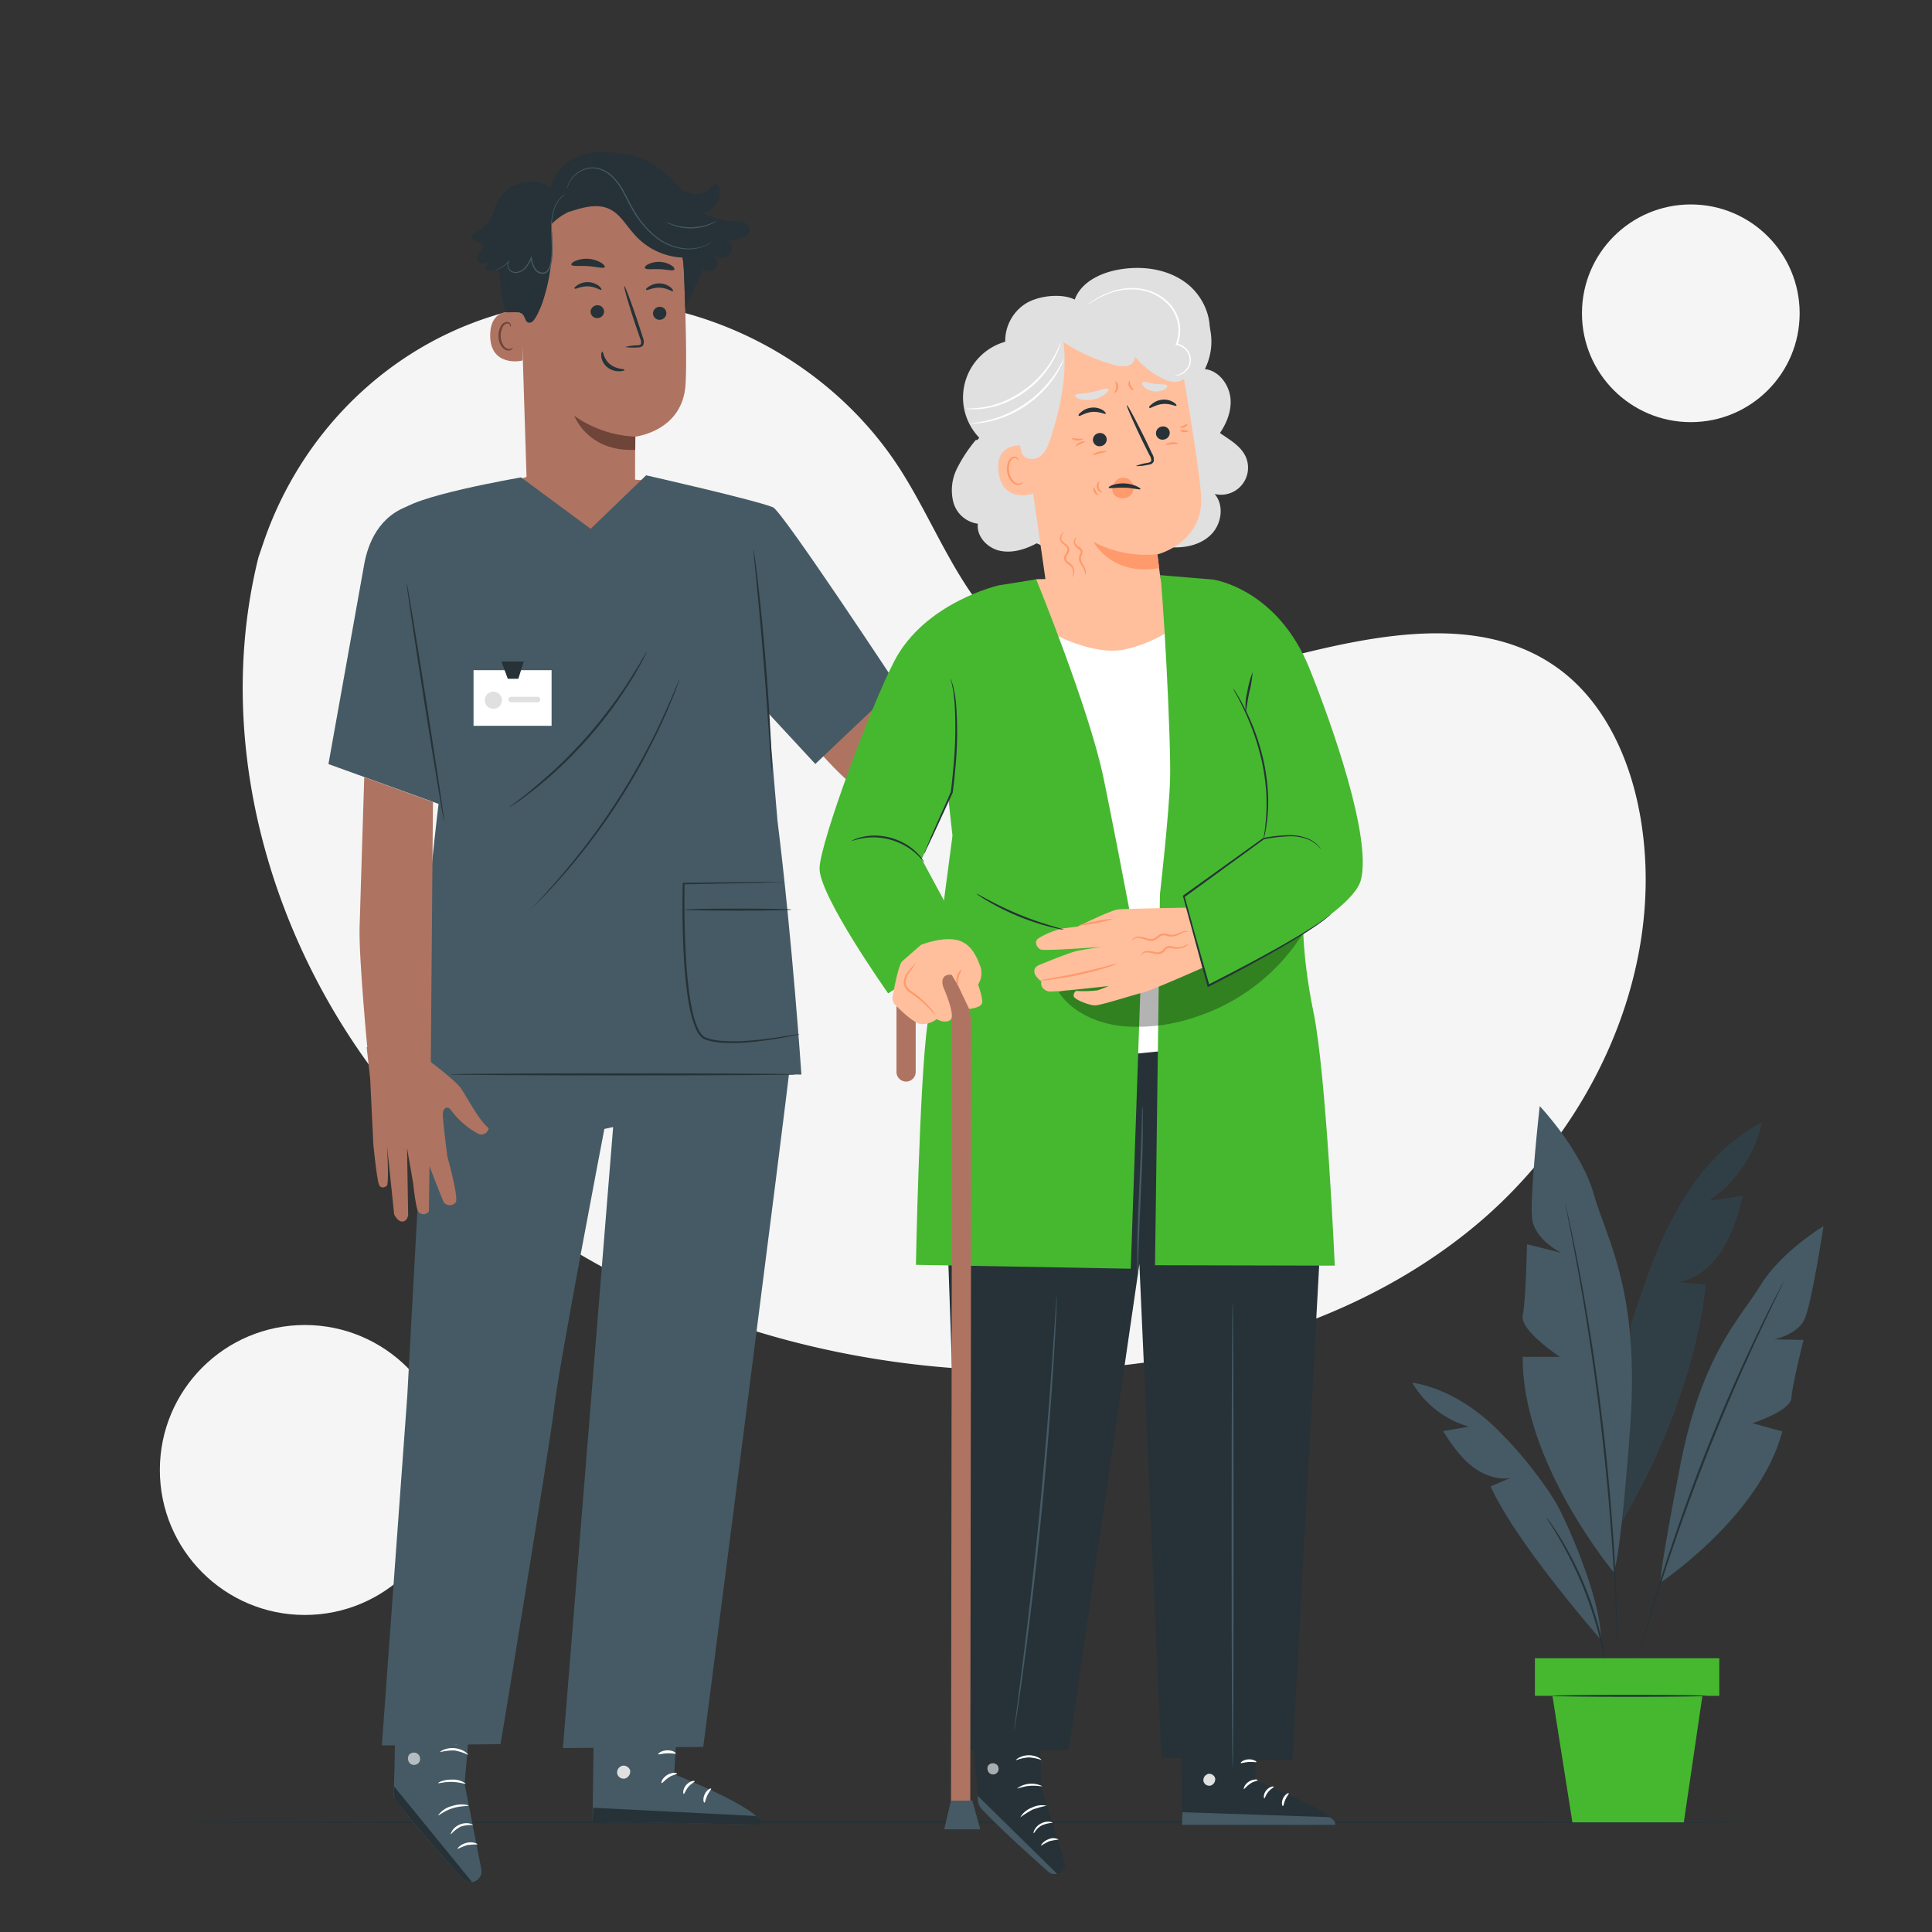 <?xml version="1.0" encoding="UTF-8"?>
<svg xmlns="http://www.w3.org/2000/svg" viewBox="0 0 500 500">
  <rect x="0" y="0" width="500" height="500" fill="#333333" stroke="none"/>
  <g id="freepik--background-simple--inject-2">
    <path d="M66.87,144.29l1.3-3.84c11-32.31,38.48-56.39,71.91-61.58a87,87,0,0,1,13-1.05c31.39-.2,62.47,16.71,79.69,43.35C242.89,136.84,249,156.1,264.06,167c19.59,14.17,46.37,8.84,69.65,2.94s50.08-11.17,69.61,3.09c12.24,8.93,18.83,24,21.31,39,6.59,39.78-13.05,81-44,106.14S308.94,354,269.12,354.7c-55.79,1-113.12-17.34-153.73-56.28S53.32,199,66.87,144.29Z" style="fill:#f5f5f5"></path>
    <circle cx="78.89" cy="380.43" r="37.52" style="fill:#f5f5f5"></circle>
    <circle cx="437.58" cy="81.08" r="28.17" style="fill:#f5f5f5"></circle>
  </g>
  <g id="freepik--Floor--inject-2">
    <path d="M455.23,471.62c0,.15-91.89.26-205.22.26s-205.24-.11-205.24-.26,91.87-.26,205.24-.26S455.23,471.48,455.23,471.62Z" style="fill:#263238"></path>
  </g>
  <g id="freepik--Plant--inject-2">
    <path d="M455.91,290.57c-9.44,4.89-16.67,13.3-21.87,22.57s-8.56,19.43-11.88,29.52l-2.9,52c11-18.68,19.79-40.63,22.17-62.16l-7.31-.65c4.9-.75,9-4.3,11.63-8.51s4-9.06,5.27-13.83l-8.91,1.32A33,33,0,0,0,455.91,290.57Z" style="fill:#455a64"></path>
    <g style="opacity:0.3">
      <path d="M455.91,290.57c-9.44,4.89-16.67,13.3-21.87,22.57s-8.56,19.43-11.88,29.52l-2.9,52c11-18.68,19.79-40.63,22.17-62.16l-7.31-.65c4.9-.75,9-4.3,11.63-8.51s4-9.06,5.27-13.83l-8.91,1.32A33,33,0,0,0,455.91,290.57Z"></path>
    </g>
    <path d="M417.63,406.9s-23.82-28.52-23.55-55.74h9.63s-10.46-6.87-9.63-10.72,1.1-18.43,1.1-18.43l8.8,2.2s-6.6-3.3-7.42-8.52,1.92-29.43,1.92-29.43,10.73,11.28,14,22.83,12,25,9.41,60.22S417.63,406.9,417.63,406.9Z" style="fill:#455a64"></path>
    <path d="M429.71,409.59s25.82-17.19,31.55-39.14l-7.74-2.11s9.91-3.24,10.09-6.51,3.14-15.06,3.14-15.06l-7.55-.15s6-1.21,7.83-5.23,4.89-24.08,4.89-24.08-11.09,6.72-16.27,15.28S440.56,350.09,434.9,379,429.71,409.59,429.71,409.59Z" style="fill:#455a64"></path>
    <path d="M405,311.13a1.1,1.1,0,0,1,.09.29l.21.88c.18.81.44,1.94.76,3.38s.72,3.27,1.14,5.37.92,4.48,1.41,7.13c1,5.29,2.1,11.61,3.21,18.64s2.15,14.79,3.11,22.95,1.65,16,2.21,23.07.92,13.5,1.13,18.88c.13,2.69.19,5.13.25,7.26s.11,4,.12,5.49,0,2.64,0,3.47c0,.37,0,.67,0,.9a1.09,1.09,0,0,1,0,.31,2.67,2.67,0,0,1,0-.31c0-.23,0-.53-.05-.9,0-.83-.07-2-.12-3.47s-.11-3.34-.21-5.48-.18-4.56-.33-7.25c-.26-5.38-.69-11.77-1.24-18.86s-1.32-14.89-2.25-23.05-2-15.9-3.06-22.94-2.13-13.35-3.1-18.64c-.47-2.66-.94-5-1.33-7.14s-.75-3.91-1.05-5.39-.51-2.59-.67-3.4c-.07-.37-.12-.66-.16-.89A1,1,0,0,1,405,311.13Z" style="fill:#263238"></path>
    <path d="M414.33,424.36s-21.8-24.74-28.57-39.69l5.11-2.18c-3.71.61-7.5-1-10.38-3.4s-5-5.6-7.05-8.73l6.74-1.14a25,25,0,0,1-14.71-11.4c7.94,1.31,15.13,5.67,21,11.13a104.65,104.65,0,0,1,12.76,14.78,50.18,50.18,0,0,1,5,8.15C407.9,399.45,414.34,415.28,414.33,424.36Z" style="fill:#455a64"></path>
    <path d="M461.6,331.71s0,.09-.09.25l-.34.73-1.32,2.74c-1.16,2.38-2.81,5.84-4.81,10.13-4,8.57-9.29,20.54-14.5,34s-9.35,25.89-12.16,34.93c-1.4,4.51-2.5,8.18-3.24,10.73-.37,1.23-.66,2.21-.87,2.92q-.15.45-.24.75a1.4,1.4,0,0,1-.1.26,1,1,0,0,1,.05-.27c0-.2.11-.46.19-.77.18-.71.44-1.7.77-2.95.68-2.56,1.73-6.25,3.09-10.78,2.72-9.08,6.81-21.51,12-35s10.56-25.44,14.65-34c2.05-4.27,3.75-7.71,5-10.06l1.41-2.7c.15-.29.28-.52.38-.7A1.23,1.23,0,0,1,461.6,331.71Z" style="fill:#263238"></path>
    <path d="M416.18,435a11,11,0,0,1-.33-1.76c-.17-1.14-.46-2.79-.86-4.81a97.33,97.33,0,0,0-11.33-30c-1-1.79-1.9-3.21-2.53-4.18a11.68,11.68,0,0,1-.92-1.54s.12.11.3.35l.79,1.08c.68.93,1.6,2.33,2.68,4.1a88.16,88.16,0,0,1,11.37,30.11c.36,2,.59,3.7.7,4.85.05.53.09,1,.12,1.33A1.61,1.61,0,0,1,416.18,435Z" style="fill:#263238"></path>
    <rect x="397.23" y="429.15" width="47.72" height="9.73" style="fill:#46B82F"></rect>
    <polygon points="401.77 438.88 406.94 471.62 435.77 471.62 440.58 438.88 401.77 438.88" style="fill:#46B82F"></polygon>
    <path d="M442,438.88c0,.14-9,.26-20.16.26s-20.16-.12-20.16-.26,9-.26,20.16-.26S442,438.74,442,438.88Z" style="fill:#263238"></path>
  </g>
  <g id="freepik--character-1--inject-2">
    <path d="M256.33,179.08l6-2.87s.67-5.68,1.76-8,8.4-10.8,8.4-10.8a2.79,2.79,0,0,1,1.5,3.22c-.28,1-3.75,7.64-3.75,7.64h0c.79.59,2.52,1,4.56-.41,2.5-1.69,5.44-3.63,5.86-3.81s2-3.93,3.14-6.72c.67-1.68,3.33-1.51,3.59.28a.84.84,0,0,1-.06.5s2.84-1.36,2,3.56c0,0,2.22,3.25.86,5.78,0,0,1.06,4.63.38,6.69s-12.66,10.6-12.66,10.6l-13.4,7.43Z" style="fill:#ae7461"></path>
    <path d="M221.18,171.45l10.9,13.42,28.51-7,11.2,10.22s-29.6,17.2-35.1,18.85c-6.22,1.86-10.35.21-15.75-3.64s-17-18.18-17-18.18Z" style="fill:#ae7461"></path>
    <path d="M175.73,436.6l-1.24,22.59s22.54,8.84,22.72,13l-43.87-.83.48-35.27Z" style="fill:#455a64"></path>
    <path d="M161,457a1.78,1.78,0,0,0-1.27,2,1.72,1.72,0,0,0,2,1.29,1.89,1.89,0,0,0,1.34-2.15,1.79,1.79,0,0,0-2.22-1.11" style="fill:#e0e0e0"></path>
    <path d="M153.34,471.4l.18-3.55,42,2.12s1.94.89,1.69,2.26Z" style="fill:#263238"></path>
    <path d="M175.21,459c0,.21-1.09.29-2.15,1s-1.65,1.56-1.84,1.47.14-1.32,1.45-2.11S175.26,458.78,175.21,459Z" style="fill:#fff"></path>
    <path d="M179.78,461c0,.21-.89.55-1.64,1.45s-1,1.84-1.19,1.83-.32-1.23.63-2.32S179.77,460.76,179.78,461Z" style="fill:#fff"></path>
    <path d="M182.29,466.53c-.2,0-.48-1,.09-2.2s1.59-1.61,1.67-1.43-.54.79-1,1.76S182.5,466.51,182.29,466.53Z" style="fill:#fff"></path>
    <path d="M174.92,453.8c-.09.19-1.07-.12-2.28-.06s-2.17.42-2.28.24.82-.94,2.25-1S175,453.63,174.92,453.8Z" style="fill:#fff"></path>
    <path d="M122.61,434.38l-2.38,27.26,4.34,22.1a2.81,2.81,0,0,1-2.4,3.33h0a2.8,2.8,0,0,1-2.41-.88c-3.91-4.27-18.22-20-17.93-22,.33-2.3.59-28.92.59-28.92Z" style="fill:#455a64"></path>
    <path d="M122.17,487.07,102,462.34l-.08,1.15a4.32,4.32,0,0,0,.82,2.8c1.61,2.15,6.16,8,17,19.89a2.82,2.82,0,0,0,2.49.89Z" style="fill:#263238"></path>
    <g style="opacity:0.6">
      <path d="M108.11,453.89a1.69,1.69,0,0,1,.33,2.24,1.64,1.64,0,0,1-2.22.34,1.8,1.8,0,0,1-.33-2.38,1.7,1.7,0,0,1,2.35-.1" style="fill:#fff"></path>
    </g>
    <path d="M116.7,474.73a8.61,8.61,0,0,1,2.53-2,8.75,8.75,0,0,1,3.18-.4c0-.06-.3-.3-.94-.43a4.49,4.49,0,0,0-4.42,1.84C116.7,474.31,116.63,474.71,116.7,474.73Z" style="fill:#fff"></path>
    <path d="M118.41,478.51a23.15,23.15,0,0,1,2.49-1,23.59,23.59,0,0,1,2.69-.18c.09-.13-1.19-.8-2.82-.41S118.27,478.43,118.41,478.51Z" style="fill:#fff"></path>
    <path d="M113.38,469.81c.12.14,1.55-1.14,3.74-1.83s4.09-.5,4.11-.68-2-.66-4.29.11A6.23,6.23,0,0,0,113.38,469.81Z" style="fill:#fff"></path>
    <path d="M113.41,461.47c.06.16,1.61-.37,3.58-.31s3.49.62,3.56.46a5.41,5.41,0,0,0-3.55-1.06C114.88,460.5,113.33,461.33,113.41,461.47Z" style="fill:#fff"></path>
    <path d="M113.9,453.45a13.77,13.77,0,0,1,3.72-.43,13.57,13.57,0,0,1,3.56,1.15c0-.06-.23-.42-.83-.82a6.11,6.11,0,0,0-5.47-.54C114.21,453.08,113.86,453.38,113.9,453.45Z" style="fill:#fff"></path>
    <path d="M117.67,451.5a2.43,2.43,0,0,0,.1-1,7.2,7.2,0,0,0-.65-2.76,3.15,3.15,0,0,0-1.26-1.61,1.13,1.13,0,0,0-1.29.17,1.86,1.86,0,0,0-.51,1.2,4,4,0,0,0,3.23,3.89,4.6,4.6,0,0,0,4.66-2.11,1.55,1.55,0,0,0,.16-1.32,1.1,1.1,0,0,0-1.11-.66,3.9,3.9,0,0,0-1.86.82,7.93,7.93,0,0,0-2,2,2.38,2.38,0,0,0-.48.92,12.35,12.35,0,0,1,2.71-2.57,3.62,3.62,0,0,1,1.64-.67.58.58,0,0,1,.61.35,1.11,1.11,0,0,1-.15.86,4.11,4.11,0,0,1-4.06,1.79,3.43,3.43,0,0,1-2.79-3.26,1.26,1.26,0,0,1,.32-.86.61.61,0,0,1,.7-.1,2.9,2.9,0,0,1,1.1,1.34A10.67,10.67,0,0,1,117.67,451.5Z" style="fill:#fff"></path>
    <path d="M197.47,246.92s8.17,12.74,7,28.44C204,281.43,182,452.1,182,452.1l-36.32.3,13-160.72-2.27.49s-11.71,60.9-12.94,71.81c-1.11,9.8-13.92,87.4-13.92,87.4l-30.73.35,6.59-90.55,5-91.65L122,240.86Z" style="fill:#455a64"></path>
    <polygon points="120.37 128.79 136.26 123.42 164.02 124.09 173.14 124.95 158.03 173.44 144.4 171.45 120.37 128.79" style="fill:#ae7461"></polygon>
    <path d="M232.27,177.55s-29.84-45.3-32.23-46.27c-4.78-1.93-32.82-8.27-32.82-8.27l-14.36,13.85-18-13.31s-29.79,5.1-31.19,9,10.15,72.81,10.15,72.81-4.75,37.92-4.37,54.88l-4.24,17.58,102.19.27s-2.32-34.51-6.2-65.81l-2.34-27.68L211,197.71Z" style="fill:#455a64"></path>
    <path d="M195,142.22a2.39,2.39,0,0,1,.12.58c.07.44.15,1,.25,1.68.21,1.46.47,3.57.78,6.19.61,5.23,1.35,12.46,2,20.47s1.08,15.27,1.34,20.53c.12,2.57.21,4.69.28,6.23,0,.69,0,1.25,0,1.69a2,2,0,0,1,0,.59,3.93,3.93,0,0,1-.08-.58c0-.45-.09-1-.14-1.69-.11-1.54-.26-3.65-.44-6.22-.36-5.25-.86-12.5-1.5-20.51s-1.32-15.24-1.83-20.47c-.26-2.57-.47-4.67-.62-6.2-.06-.69-.11-1.25-.15-1.69A3.41,3.41,0,0,1,195,142.22Z" style="fill:#263238"></path>
    <path d="M114,128.67l-7.46,2c-8.7,2.62-11.4,10.39-12.3,15.46L85,197.74l29.08,10.52,10-7.83Z" style="fill:#455a64"></path>
    <path d="M206.86,267.6a.87.87,0,0,0-.24,0l-.7.12-2.66.44c-2.32.37-5.68.89-9.86,1.19a44.49,44.49,0,0,1-6.83,0,12.93,12.93,0,0,1-1.84-.26c-.31-.06-.63-.11-.93-.19l-.91-.3c-1.22-.34-1.89-1.62-2.44-2.83a22.24,22.24,0,0,1-1.23-4c-.32-1.41-.58-2.86-.78-4.36-.43-3-.7-6.09-.9-9.28-.41-7-.47-13.62-.37-19.5l-.24.24,19.42-.4,5.52-.16,1.46-.06a2.8,2.8,0,0,0,.5,0,3.21,3.21,0,0,0-.5,0l-1.47,0-5.51,0-19.43.21h-.23v.24c-.13,5.89-.09,12.54.32,19.54.2,3.2.48,6.33.91,9.33.22,1.5.48,3,.8,4.4A23.37,23.37,0,0,0,180,266a8.52,8.52,0,0,0,1,1.83,4.89,4.89,0,0,0,.74.77,3.31,3.31,0,0,0,.94.47l1,.31c.32.09.64.13,1,.2a15.55,15.55,0,0,0,1.89.25,43.56,43.56,0,0,0,6.89-.06,96.26,96.26,0,0,0,9.87-1.36c1.16-.22,2.05-.41,2.65-.55l.69-.16Z" style="fill:#263238"></path>
    <path d="M177.2,235.41c0,.15,6.19.27,13.83.27s13.83-.12,13.83-.27-6.19-.27-13.83-.27S177.2,235.26,177.2,235.41Z" style="fill:#263238"></path>
    <path d="M116.41,278.05c0,.15,20.05.27,44.78.27s44.77-.12,44.77-.27-20-.27-44.77-.27S116.41,277.9,116.41,278.05Z" style="fill:#263238"></path>
    <rect x="122.55" y="173.44" width="20.2" height="14.4" style="fill:#fff"></rect>
    <path d="M129.91,181.25A2.22,2.22,0,1,1,127.7,179,2.22,2.22,0,0,1,129.91,181.25Z" style="fill:#e0e0e0"></path>
    <rect x="131.57" y="180.34" width="8.26" height="1.42" rx="0.67" style="fill:#e0e0e0"></rect>
    <polyline points="131.42 175.67 129.76 171.2 135.55 171.2 134.14 175.67 131.42 175.67" style="fill:#263238"></polyline>
    <path d="M167.37,168.74a2.68,2.68,0,0,1-.22.51l-.72,1.41c-.62,1.22-1.6,3-2.88,5.05s-2.88,4.54-4.78,7.17-4.13,5.43-6.61,8.24-5,5.35-7.37,7.58-4.6,4.11-6.53,5.63-3.52,2.7-4.66,3.47l-1.31.89a3,3,0,0,1-.48.28,2.37,2.37,0,0,1,.42-.37l1.25-1c1.1-.82,2.66-2,4.55-3.6s4.08-3.48,6.43-5.69,4.83-4.78,7.31-7.57,4.68-5.59,6.61-8.18,3.56-5,4.86-7.09,2.34-3.76,3-4.95l.81-1.36A2.08,2.08,0,0,1,167.37,168.74Z" style="fill:#263238"></path>
    <path d="M137.73,235a5.3,5.3,0,0,1,.46-.56l1.41-1.52c.61-.65,1.36-1.45,2.21-2.41s1.83-2,2.87-3.25c2.11-2.42,4.52-5.38,7.1-8.75s5.27-7.19,7.93-11.3,5-8.16,7-11.89,3.7-7.17,5-10.09c.69-1.44,1.25-2.78,1.77-3.95s.94-2.18,1.28-3,.61-1.42.81-1.91a3.62,3.62,0,0,1,.32-.65,4.31,4.31,0,0,1-.22.69c-.18.5-.42,1.14-.72,1.95s-.7,1.87-1.2,3-1,2.54-1.71,4c-1.29,2.94-3,6.39-4.95,10.16s-4.35,7.81-7,11.94-5.4,7.93-8,11.31-5.06,6.31-7.21,8.7c-1,1.22-2.06,2.27-2.93,3.21s-1.64,1.72-2.28,2.35l-1.47,1.46A3.8,3.8,0,0,1,137.73,235Z" style="fill:#263238"></path>
    <path d="M105.22,150.76c.14,0,2.44,13.8,5.12,30.87s4.75,30.93,4.61,31-2.43-13.79-5.12-30.87S105.08,150.78,105.22,150.76Z" style="fill:#263238"></path>
    <path d="M177,70a22.9,22.9,0,0,0-21.95-22l-1.19,0c-12.81.22-19.78,11.22-19.21,24l1.62,51.54,20.26,7.73,7.83-7.2c0-3.6,0-11.08.07-11.08s12.36-1.4,13-13.68C177.77,93.39,177.43,81.12,177,70Z" style="fill:#ae7461"></path>
    <path d="M164.43,113a29.62,29.62,0,0,1-15.8-5.39s3.46,9.4,15.77,8.8Z" style="fill:#6f4439"></path>
    <path d="M172.46,81.06a1.76,1.76,0,0,1-1.76,1.7A1.68,1.68,0,0,1,169,81.1a1.74,1.74,0,0,1,1.76-1.7A1.68,1.68,0,0,1,172.46,81.06Z" style="fill:#263238"></path>
    <path d="M174.16,75.34c-.23.22-1.51-.82-3.4-.89s-3.31.81-3.51.57.14-.51.76-.92a4.9,4.9,0,0,1,2.82-.75,4.63,4.63,0,0,1,2.7,1C174.09,74.82,174.27,75.24,174.16,75.34Z" style="fill:#263238"></path>
    <path d="M156.35,80.62a1.76,1.76,0,0,1-1.77,1.7,1.68,1.68,0,0,1-1.74-1.66A1.76,1.76,0,0,1,154.6,79,1.69,1.69,0,0,1,156.35,80.62Z" style="fill:#263238"></path>
    <path d="M155.64,75c-.23.22-1.52-.82-3.41-.89s-3.31.82-3.5.58.14-.51.76-.93a4.78,4.78,0,0,1,2.82-.74,4.66,4.66,0,0,1,2.7,1C155.57,74.49,155.75,74.92,155.64,75Z" style="fill:#263238"></path>
    <path d="M161.81,89.8a12.65,12.65,0,0,1,3.09-.43c.48,0,.94-.1,1-.43a2.38,2.38,0,0,0-.27-1.44c-.4-1.19-.82-2.43-1.27-3.73-1.76-5.31-3-9.67-2.8-9.74s1.81,4.18,3.58,9.49c.42,1.31.83,2.56,1.21,3.75a2.76,2.76,0,0,1,.17,1.9,1.19,1.19,0,0,1-.82.67,3.11,3.11,0,0,1-.82.08A12,12,0,0,1,161.81,89.8Z" style="fill:#263238"></path>
    <path d="M156.49,69.13c-.27.47-2.09-.11-4.31-.25s-4.11.13-4.31-.38c-.09-.24.3-.66,1.11-1a7.47,7.47,0,0,1,6.56.48C156.29,68.44,156.61,68.91,156.49,69.13Z" style="fill:#263238"></path>
    <path d="M174.48,69.79c-.41.42-1.93-.06-3.78-.13s-3.43.19-3.77-.26c-.16-.23.1-.65.8-1a6.32,6.32,0,0,1,6.08.32C174.45,69.14,174.65,69.59,174.48,69.79Z" style="fill:#263238"></path>
    <path d="M135.28,81.15c-.21-.1-8.34-2.85-8.42,5.56s8.38,6.76,8.4,6.52S135.28,81.15,135.28,81.15Z" style="fill:#ae7461"></path>
    <path d="M132.72,90s-.15.1-.4.21a1.43,1.43,0,0,1-1.09,0c-.89-.33-1.62-1.75-1.65-3.27a5,5,0,0,1,.43-2.09,1.75,1.75,0,0,1,1.11-1.12.77.77,0,0,1,.87.41c.11.24,0,.41.1.42s.18-.14.11-.48a.92.92,0,0,0-.32-.53,1.1,1.1,0,0,0-.81-.23,2,2,0,0,0-1.54,1.29A5,5,0,0,0,129,87c0,1.7.89,3.29,2.1,3.65a1.55,1.55,0,0,0,1.34-.21C132.7,90.22,132.75,90,132.72,90Z" style="fill:#6f4439"></path>
    <path d="M155.88,91c.29,0,.3,1.91,2,3.27s3.71,1.15,3.73,1.42-.46.37-1.33.4A4.8,4.8,0,0,1,157.13,95a4.17,4.17,0,0,1-1.52-2.75C155.53,91.44,155.75,91,155.88,91Z" style="fill:#263238"></path>
    <path d="M194,59a2,2,0,0,0-.92-1.18,6.14,6.14,0,0,0-3.14-.54,17.83,17.83,0,0,1-7.67-2,8.91,8.91,0,0,0,2.28-1.57,5.26,5.26,0,0,0,1.57-5.23,1.15,1.15,0,0,0-.65-.81c-.54-.17-1,.36-1.41.78a4.53,4.53,0,0,1-4.3,1.76,7.46,7.46,0,0,1-3.19-1l-.1-.12c-.43-.45-.85-.89-1.27-1.31h0c-3.13-3.18-5.83-5.38-8.61-6.54-4.09-1.7-10.95-2.45-15.24-1.37s-8.18,4.5-8.83,8.88c-2.37-2.06-6-2.08-8.92-.94l-.07,0c-3.27,1.12-5.16,4.54-6.16,7.85l-.15.55a13,13,0,0,1-4.43,4.23c-.32.18-.68.4-.72.76s.25.66.54.87a6.5,6.5,0,0,0,2.63,1.13,14.9,14.9,0,0,1-1.11,2.27c-.37.62-.82,1.36-.5,2a1.37,1.37,0,0,0,1.43.65,4.21,4.21,0,0,0,1.52-.67L125.43,70a7.75,7.75,0,0,0,3.55-.19c.65,3.11,1.11,8.87,1.88,11,2.23.07,2.78-.17,3.9.22,1.45.5.87,3.07,2.77,2.36,1-.36,2.49-4,2.83-5a48.27,48.27,0,0,0,2.31-20.31,15.25,15.25,0,0,1,4.8-3.38l-.15.13c3.46-1.16,7.36-2.29,10.6-.64,2.52,1.28,4,3.93,5.85,6a17.56,17.56,0,0,0,12.92,6.47c.44,3.72.51,9.79.65,13.26l3-6.9v0c.24-.41.45-.81.64-1.22l.07-.12v0a19.06,19.06,0,0,1,1-2l0,0a2.16,2.16,0,0,0,3.19-2.86,4.93,4.93,0,0,0-1-1.06,3.44,3.44,0,0,0,3.25.88,2.68,2.68,0,0,0,1.93-2.64,2.27,2.27,0,0,0-1.34-1.84,7.73,7.73,0,0,0,4.4-.92C193.39,60.86,194.25,60.05,194,59Z" style="fill:#263238"></path>
    <path d="M146.35,50.17a10.25,10.25,0,0,0-1.25,1.11,8.86,8.86,0,0,0-1.93,4.07,14.88,14.88,0,0,0-.35,3.12c0,1.13.06,2.35.13,3.63a33.68,33.68,0,0,1,.05,4,14.27,14.27,0,0,1-.31,2.12,4.39,4.39,0,0,1-.89,2.06,1.87,1.87,0,0,1-1.74.56,2.69,2.69,0,0,1-1.55-.9,6.36,6.36,0,0,1-1.16-3.14l.26,0a10,10,0,0,1-1.52,2.56,3.67,3.67,0,0,1-2.41,1.28,2.37,2.37,0,0,1-1.27-.24,2,2,0,0,1-.85-.86,2.1,2.1,0,0,1-.25-1.09,1.5,1.5,0,0,1,.4-1l.13.12a7.9,7.9,0,0,1-2.66,2,6.22,6.22,0,0,1-.83.31l-.29.07a1.2,1.2,0,0,1,.28-.12c.18-.07.46-.18.8-.35a8.14,8.14,0,0,0,2.57-2l.13.12a1.58,1.58,0,0,0-.1,1.83,1.94,1.94,0,0,0,.77.76,2.21,2.21,0,0,0,1.15.2,3.41,3.41,0,0,0,2.23-1.22,10.07,10.07,0,0,0,1.48-2.5l.18-.4.07.43a6.25,6.25,0,0,0,1.1,3,2.44,2.44,0,0,0,1.39.81,1.55,1.55,0,0,0,1.48-.48,4.09,4.09,0,0,0,.82-1.92,13.72,13.72,0,0,0,.3-2.08,31.4,31.4,0,0,0,0-4c-.06-1.28-.13-2.5-.1-3.65A15.26,15.26,0,0,1,143,55.3,8.78,8.78,0,0,1,145,51.2,5,5,0,0,1,146.35,50.17Z" style="fill:#455a64"></path>
    <path d="M184.29,62.57s0,0-.1.09l-.31.22a5.09,5.09,0,0,1-.53.33,5.77,5.77,0,0,1-.75.38,10.94,10.94,0,0,1-5.28.89,13.88,13.88,0,0,1-7.39-2.83,24,24,0,0,1-6.3-7.43c-.88-1.5-1.59-3-2.38-4.45A16.14,16.14,0,0,0,158.54,46,8.28,8.28,0,0,0,155,43.8a5.8,5.8,0,0,0-1.87-.24,6.25,6.25,0,0,0-1.71.31,7.17,7.17,0,0,0-4,3.3,8.17,8.17,0,0,0-.65,1.84s0,0,0-.13,0-.23.06-.38a6.16,6.16,0,0,1,.48-1.38,7,7,0,0,1,1.4-1.85,7.14,7.14,0,0,1,2.63-1.59,6.7,6.7,0,0,1,1.77-.34,6,6,0,0,1,2,.23,8.66,8.66,0,0,1,3.64,2.23,16.56,16.56,0,0,1,2.77,3.83c.79,1.43,1.51,3,2.38,4.45a24.08,24.08,0,0,0,6.2,7.36,13.9,13.9,0,0,0,7.26,2.84,11.17,11.17,0,0,0,5.22-.79A14.64,14.64,0,0,0,184.29,62.57Z" style="fill:#455a64"></path>
    <path d="M185.47,57.18a2,2,0,0,1-.44.3,9.54,9.54,0,0,1-1.32.65,13.15,13.15,0,0,1-2.08.66,15.14,15.14,0,0,1-2.65.32,15.77,15.77,0,0,1-2.66-.21,13.62,13.62,0,0,1-2.1-.57,10.25,10.25,0,0,1-1.34-.6,1.82,1.82,0,0,1-.46-.28c0-.05.7.31,1.87.68a12.73,12.73,0,0,0,2.08.5,15.25,15.25,0,0,0,2.61.19,16.93,16.93,0,0,0,2.6-.29,14,14,0,0,0,2.06-.59C184.78,57.52,185.45,57.13,185.47,57.18Z" style="fill:#455a64"></path>
    <path d="M111,313.49a1.67,1.67,0,0,1-2.7.12c-.67-.61-1.38-7.41-1.38-7.41l-1.58-9.09.29,17.32s-.18,1.64-1.47,1.7-2.15-1.84-2.15-1.84l-1.86-17.84s.6,9.92-.06,10.44c-.9.69-1.71.46-2-.3-.6-1.54-1.47-10.46-1.47-10.46l-.82-17L94.89,271l15.89-1,.71,4.85s6.28,4.74,7.66,6.61,4.78,8.55,7.32,10.5a1.92,1.92,0,0,1-3,1.3,21.72,21.72,0,0,1-6.62-5.76c-1.07-1.62-2.19-.67-2.25.75s1.16,11,1.16,11,3,10.7,2.19,11.89a2,2,0,0,1-3,.15c-.41-.56-3.8-9.5-3.8-9.5" style="fill:#ae7461"></path>
    <path d="M94.27,201.12s-1.08,33.68-1.21,39c-.2,8.2,2.12,32.33,2.12,32.33l16.31,2.33.56-67.21Z" style="fill:#ae7461"></path>
  </g>
  <g id="freepik--character-2--inject-2">
    <polygon points="330.92 245.8 253.31 245.8 244.85 310.35 249.86 452.95 276.55 452.95 294.87 327.1 300.57 454.92 334.44 455.57 342.81 301.54 330.92 245.8" style="fill:#263238"></polygon>
    <path d="M325.63,440.44l-.77,20.45s20.52,7.66,20.74,11.45l-39.7-.08-.1-31.91Z" style="fill:#263238"></path>
    <path d="M312.58,459.14a1.62,1.62,0,0,0-1.12,1.85,1.55,1.55,0,0,0,1.82,1.13,1.71,1.71,0,0,0,1.18-2,1.63,1.63,0,0,0-2-1" style="fill:#e0e0e0"></path>
    <path d="M305.9,472.26,306,469l38,1.28s1.77.78,1.56,2Z" style="fill:#455a64"></path>
    <path d="M325.5,460.69c0,.19-1,.28-1.93.9S322.1,463,321.92,463s.12-1.2,1.29-1.93S325.54,460.51,325.5,460.69Z" style="fill:#fff"></path>
    <path d="M329.66,462.42c0,.19-.8.52-1.46,1.34s-.85,1.68-1,1.67-.32-1.1.52-2.11S329.66,462.24,329.66,462.42Z" style="fill:#fff"></path>
    <path d="M332,467.41c-.18,0-.45-.93.05-2s1.41-1.48,1.49-1.32-.48.73-.88,1.61S332.21,467.39,332,467.41Z" style="fill:#fff"></path>
    <path d="M325.16,456c-.08.18-1-.09-2.07,0s-1.95.41-2,.25.72-.86,2-.93S325.26,455.86,325.16,456Z" style="fill:#fff"></path>
    <path d="M268.88,437.55l.54,24.75,6.06,19.46a2.53,2.53,0,0,1-1.83,3.22h0a2.49,2.49,0,0,1-2.25-.56c-3.94-3.45-18.35-16.22-18.29-18,.07-2.1-2.3-26.07-2.3-26.07Z" style="fill:#263238"></path>
    <path d="M273.65,485,253,464.72l.05,1a3.85,3.85,0,0,0,1,2.43c1.66,1.78,6.33,6.58,17.23,16.23a2.54,2.54,0,0,0,2.33.55Z" style="fill:#455a64"></path>
    <g style="opacity:0.6">
      <path d="M257.75,456.51a1.53,1.53,0,0,1,.51,2,1.47,1.47,0,0,1-2,.52,1.63,1.63,0,0,1-.53-2.1,1.53,1.53,0,0,1,2.1-.32" style="fill:#fff"></path>
    </g>
    <path d="M267.52,474.42c.14.07.64-1.25,2.08-2a8,8,0,0,1,2.82-.67c0-.06-.3-.24-.88-.29a4.06,4.06,0,0,0-3.8,2.08C267.48,474,267.45,474.41,267.52,474.42Z" style="fill:#fff"></path>
    <path d="M269.43,477.66a19.56,19.56,0,0,1,2.14-1.16,19.79,19.79,0,0,1,2.4-.42,2.82,2.82,0,0,0-2.58-.1C270,476.47,269.29,477.6,269.43,477.66Z" style="fill:#fff"></path>
    <path d="M264.05,470.32a26.44,26.44,0,0,1,3.19-2,26.08,26.08,0,0,1,3.63-1,5.71,5.71,0,0,0-3.86.52A5.65,5.65,0,0,0,264.05,470.32Z" style="fill:#fff"></path>
    <path d="M263.26,462.81c.07.15,1.41-.48,3.19-.63s3.2.23,3.25.07a6.29,6.29,0,0,0-6.44.56Z" style="fill:#fff"></path>
    <path d="M262.92,455.55a12.56,12.56,0,0,1,3.3-.74,12.21,12.21,0,0,1,3.31.68c0-.06-.24-.36-.83-.66a5.45,5.45,0,0,0-2.49-.57,5.53,5.53,0,0,0-2.48.62C263.15,455.19,262.88,455.5,262.92,455.55Z" style="fill:#fff"></path>
    <path d="M295.67,286.26a13.37,13.37,0,0,1,.09,1.73c0,1.11,0,2.71,0,4.7,0,4-.2,9.44-.47,15.49s-.51,11.52-.63,15.48c-.06,1.92-.1,3.5-.14,4.69a9.43,9.43,0,0,1-.11,1.72,11.18,11.18,0,0,1-.09-1.72c0-1.11,0-2.71,0-4.7,0-4,.21-9.45.48-15.49s.51-11.52.63-15.48c.05-1.92.1-3.5.14-4.7A9.56,9.56,0,0,1,295.67,286.26Z" style="fill:#455a64"></path>
    <path d="M319,457.44c-.14,0-.26-26.94-.26-60.17s.12-60.17.26-60.17.26,26.93.26,60.17S319.18,457.44,319,457.44Z" style="fill:#455a64"></path>
    <path d="M262.52,447.57a1.7,1.7,0,0,1,0-.3c0-.22.06-.5.1-.85.1-.78.23-1.87.41-3.25.37-2.87.89-6.95,1.54-12,1.28-10.11,2.93-24.1,4.44-39.58s2.61-29.53,3.31-39.7c.34-5.06.62-9.16.81-12,.1-1.4.18-2.49.23-3.28,0-.35.05-.63.07-.85a1,1,0,0,1,.05-.29s0,.1,0,.29,0,.51,0,.86c0,.78-.08,1.88-.13,3.28-.13,2.85-.34,7-.65,12.06-.61,10.18-1.65,24.23-3.16,39.72s-3.22,29.47-4.6,39.58c-.68,5.05-1.27,9.14-1.7,12q-.33,2.07-.51,3.24c-.06.35-.1.62-.14.84A1.48,1.48,0,0,1,262.52,447.57Z" style="fill:#455a64"></path>
    <path d="M299.67,149.18l-31.51.73-2.94,11.78s8.48,7.25,9.33,7.56,20.54,3.69,20.54,3.69,21.61-9.27,21.32-9.18S299.67,149.18,299.67,149.18Z" style="fill:#ffbf9d"></path>
    <path d="M269.9,162.55s11.78,7.31,21,5.57a35.64,35.64,0,0,0,15.8-7.9l15,37.34-11.82,73.53L280.91,274l-7.36-70.31Z" style="fill:#fff"></path>
    <path d="M268.16,149.91c-.41.12-9.7,1.58-9.7,1.58l-16.29,25.69,4.33,39.1s-4.61,35.16-6.46,48.62c-2.12,15.54-3,62.44-3,62.44l55.6,1,2.65-76.76s-4.93-27-9.69-50.21C281.89,183.44,268.16,149.91,268.16,149.91Z" style="fill:#46B82F"></path>
    <path d="M300.15,148.84c.7,1.06,3,43.07,2.66,53-.29,9.3-2.62,29.6-2.62,29.6l-1.27,96,46.52.11S343.25,278,339.94,262s-2.7-26.45-2.7-26.45l-1.94-55.82L314,150Z" style="fill:#46B82F"></path>
    <g style="opacity:0.3">
      <path d="M274,256.78c3.6,5.35,10.11,8.11,16.52,8.8A46.77,46.77,0,0,0,310,263l.19-.06a51.55,51.55,0,0,0,26.27-20.22l.79-1.17,1.06-3.84Z"></path>
    </g>
    <path d="M278.9,239.79c.26-.08,8.51-4.25,10.57-4.44s18-.45,18-.45l3.75,15.57s-13.49,6-15.56,6.45-10.88,3.32-12.33,3.28-5.5-1.55-5.47-2.49a1.44,1.44,0,0,1,.64-1.26,29.24,29.24,0,0,0,5.56-.16,27.15,27.15,0,0,0,2.86-1.11s-14.67,1.72-15.69,1.37c-2.27-.77-1.71-2.54-1.71-2.54s-1.67-1.24-1.81-2.36.48-1.61,1.43-2,7.37-3,9.26-3.46,6.88-1.15,6.88-1.15-15.08,1.14-16,.68-1.9-2.11-.33-3a21.1,21.1,0,0,1,6.15-2.45C276.84,240.07,278.9,239.79,278.9,239.79Z" style="fill:#ffbf9d"></path>
    <path d="M289.29,249.33a15.31,15.31,0,0,1-2.86,1.06c-1.79.57-4.3,1.27-7.1,1.88s-5.37,1-7.24,1.24a14.73,14.73,0,0,1-3,.22,22,22,0,0,1,3-.58c1.84-.32,4.39-.78,7.18-1.39s5.3-1.25,7.11-1.72A20.43,20.43,0,0,1,289.29,249.33Z" style="fill:#ff9a6c"></path>
    <path d="M288.26,237.79a43.76,43.76,0,0,1-9.25,1.76,21.63,21.63,0,0,1,4.57-1.14A21.93,21.93,0,0,1,288.26,237.79Z" style="fill:#ff9a6c"></path>
    <path d="M307.61,241.08s-.23,0-.61.06a5.56,5.56,0,0,0-1.54.55,4.86,4.86,0,0,1-2.49.71c-1-.09-2-.68-2.79,0a8.22,8.22,0,0,1-1.33.94,2.8,2.8,0,0,1-1.61.1,24.66,24.66,0,0,0-2.39-.69,2,2,0,0,0-1.48.37c-.29.24-.35.46-.39.44s0-.26.25-.59a2.1,2.1,0,0,1,1.66-.59,19,19,0,0,1,2.44.59,2.33,2.33,0,0,0,1.31-.1,8.12,8.12,0,0,0,1.25-.9,2.21,2.21,0,0,1,.83-.36,2.79,2.79,0,0,1,.87,0c.54.11,1,.28,1.43.33a5.13,5.13,0,0,0,2.29-.57,4.49,4.49,0,0,1,1.68-.42C307.41,241,307.62,241.05,307.61,241.08Z" style="fill:#ff9a6c"></path>
    <path d="M307.66,244.24a3,3,0,0,1-1.72,1.09,4.87,4.87,0,0,1-2.26.15,4.69,4.69,0,0,0-1.21-.14,1.31,1.31,0,0,0-.94.64,2.16,2.16,0,0,1-1.23.89,3.21,3.21,0,0,1-1.38,0,10.7,10.7,0,0,0-2.1-.39,1.83,1.83,0,0,0-1.24.48c-.23.22-.29.41-.33.4s0-.22.18-.54a1.89,1.89,0,0,1,1.37-.7,8.84,8.84,0,0,1,2.2.28,2,2,0,0,0,2.13-.74,2.55,2.55,0,0,1,.54-.55,1.44,1.44,0,0,1,.76-.28,5.23,5.23,0,0,1,1.34.18,4.74,4.74,0,0,0,2.07,0A11.16,11.16,0,0,0,307.66,244.24Z" style="fill:#ff9a6c"></path>
    <path d="M314,150s16.54,2.3,24.89,23c5.78,14.35,16.16,43.75,13.31,54.74-2.57,9.93-39.48,27.36-39.48,27.36l-6.33-22.48L329.05,216l-9.26-34.13Z" style="fill:#46B82F"></path>
    <path d="M344.41,236.64a4.43,4.43,0,0,1-.53.47c-.36.29-.87.76-1.6,1.27-1.42,1.08-3.59,2.51-6.36,4.24-5.56,3.42-13.6,7.88-23.09,12.71l-.27.14-.08-.3c-1.19-4.34-2.47-9-3.8-13.91L306.17,232l-.05-.17.14-.11,20.68-14.86,0,0h0a38.82,38.82,0,0,1,6.69-.72,12.19,12.19,0,0,1,5,.93,8.14,8.14,0,0,1,2.62,1.86,7.75,7.75,0,0,1,.52.66.9.9,0,0,1,.16.23s-.26-.28-.76-.81a8.5,8.5,0,0,0-2.62-1.75,12.13,12.13,0,0,0-4.92-.82,40.07,40.07,0,0,0-6.63.79l.08,0-20.6,15,.1-.27c.82,3,1.66,6.08,2.52,9.24L313,255l-.35-.16c9.48-4.79,17.55-9.19,23.14-12.53,2.79-1.68,5-3.07,6.43-4.11.75-.49,1.27-.93,1.65-1.2A2.94,2.94,0,0,1,344.41,236.64Z" style="fill:#263238"></path>
    <path d="M327.05,217c2.83-13.15-.92-27.41-7.94-38.89" style="fill:#46B82F"></path>
    <path d="M319.11,178.14a8.71,8.71,0,0,1,.89,1.32c.56.87,1.29,2.17,2.13,3.82a58.43,58.43,0,0,1,2.61,5.93,59.6,59.6,0,0,1,2.26,7.6,55.41,55.41,0,0,1,1.12,7.86,44.22,44.22,0,0,1-.07,6.49c-.05.92-.19,1.75-.29,2.47s-.21,1.35-.32,1.85a10.08,10.08,0,0,1-.39,1.55,8.31,8.31,0,0,1,.19-1.58c.08-.51.17-1.13.23-1.86s.19-1.54.21-2.46a47.81,47.81,0,0,0,0-6.42,58.88,58.88,0,0,0-1.14-7.79,65.35,65.35,0,0,0-2.21-7.55c-.84-2.27-1.69-4.28-2.49-5.93s-1.47-3-2-3.88A10.56,10.56,0,0,1,319.11,178.14Z" style="fill:#263238"></path>
    <path d="M322.4,184.23a14.61,14.61,0,0,1,.41-5.23,25.69,25.69,0,0,1,1.37-5.06,28.44,28.44,0,0,1-.85,5.16C322.73,181.91,322.53,184.23,322.4,184.23Z" style="fill:#263238"></path>
    <path d="M275.28,240.57a3.26,3.26,0,0,1-1-.12c-.61-.11-1.49-.31-2.57-.59a63.51,63.51,0,0,1-16-6.6c-.95-.56-1.71-1-2.22-1.39a3.26,3.26,0,0,1-.77-.59c0-.06,1.22.62,3.17,1.66s4.69,2.4,7.8,3.69,6,2.24,8.12,2.88S275.29,240.5,275.28,240.57Z" style="fill:#263238"></path>
    <path d="M258.46,151.49s-19.07,4.36-27,19.57c-6.05,11.6-19.1,46.59-19.36,53.57s17.75,32.45,17.75,32.45l20.43-12.93-11.74-21.79,12-27.75Z" style="fill:#46B82F"></path>
    <path d="M248.61,471.62h0a2.49,2.49,0,0,1-2.49-2.49c0-2,.31-200.79.22-204-.19-6.86-4.36-10-4.54-10.12a2.51,2.51,0,0,1-.56-3.47,2.48,2.48,0,0,1,3.45-.59c.26.19,6.37,4.61,6.63,14,.09,3.28-.21,196-.22,204.15A2.49,2.49,0,0,1,248.61,471.62Z" style="fill:#ae7461"></path>
    <path d="M234.49,279.91h0a2.49,2.49,0,0,1-2.48-2.5c0-7.38,0-18.61,0-19.27a2.45,2.45,0,0,1,2.3-2.62,2.53,2.53,0,0,1,2.67,2.34c0,.12,0,.47,0,19.56A2.49,2.49,0,0,1,234.49,279.91Z" style="fill:#ae7461"></path>
    <path d="M238.33,244.55l-4.82,4.22c-.92.8-2,6.46-2.49,9.07a2.59,2.59,0,0,0,.73,2.3c1.62,1.63,4.92,4.73,6.58,4.9a6.13,6.13,0,0,0,4.07-1.28s2.26,1.28,3.61.15-1.88-8.44-1.88-8.44-1.29-3.44,2.14-3.21l1.55,2.55,3,6.31s2.92-.3,3.3-1.43-1-4.88-1-4.88a5.51,5.51,0,0,0,.67-4.46c-.82-2.18-2.18-6.18-6.17-7.08S238.33,244.55,238.33,244.55Z" style="fill:#ffbf9d"></path>
    <path d="M242.17,262.85c-.07,0-.68-.75-1.79-1.91a29.06,29.06,0,0,0-4.82-4,4.32,4.32,0,0,1-1.32-1.37,2.76,2.76,0,0,1-.31-1.78,5.44,5.44,0,0,1,1.3-2.62c.52-.63,1-1.12,1.23-1.47s.42-.56.45-.54a7,7,0,0,1-1.39,2.23,5.54,5.54,0,0,0-1.12,2.46,2.3,2.3,0,0,0,.28,1.47,4.07,4.07,0,0,0,1.18,1.2,23.68,23.68,0,0,1,4.79,4.2A8.5,8.5,0,0,1,242.17,262.85Z" style="fill:#ff9a6c"></path>
    <path d="M248.85,251c.11.1-.48.84-.74,1.93s-.09,2-.24,2.06-.57-.93-.26-2.18S248.77,250.88,248.85,251Z" style="fill:#ff9a6c"></path>
    <polygon points="253.7 473.43 244.36 473.43 246.1 466 251.62 466 253.7 473.43" style="fill:#455a64"></polygon>
    <path d="M239.15,223.06c-.08.06-.74-.91-2.12-2.16a16.13,16.13,0,0,0-2.64-1.92,18,18,0,0,0-3.66-1.58,17.68,17.68,0,0,0-3.93-.67,15.7,15.7,0,0,0-3.26.17c-1.84.29-2.93.76-3,.66s.24-.16.73-.37a6.34,6.34,0,0,1,.92-.33,9.65,9.65,0,0,1,1.24-.32,14.57,14.57,0,0,1,3.34-.29,17,17,0,0,1,4.07.65,17.2,17.2,0,0,1,3.75,1.66,14.46,14.46,0,0,1,2.65,2.07,10.3,10.3,0,0,1,.87.94,6,6,0,0,1,.58.78C239,222.79,239.18,223,239.15,223.06Z" style="fill:#263238"></path>
    <path d="M239.15,221a6.85,6.85,0,0,1,.46-1.23L241,216.4c1.29-2.9,3-6.84,5.05-11.38l0,.07c.25-1.9.47-4,.65-6.08a108.07,108.07,0,0,0,.38-16.56c-.06-1.06-.2-2-.28-2.85s-.26-1.51-.36-2.12-.23-1-.32-1.33a1.7,1.7,0,0,1-.07-.48,2.7,2.7,0,0,1,.17.45l.42,1.31c.14.58.28,1.3.45,2.13s.27,1.79.36,2.86a95.45,95.45,0,0,1-.23,16.64c-.18,2.13-.41,4.18-.67,6.1v0l0,0c-2.08,4.5-3.88,8.42-5.21,11.3-.64,1.34-1.17,2.44-1.56,3.27A8.18,8.18,0,0,1,239.15,221Z" style="fill:#263238"></path>
    <path d="M252.52,113.89a37.48,37.48,0,0,0-4.89,7.44,12.55,12.55,0,0,0-.89,8.69,7.64,7.64,0,0,0,6.33,5.52c-.4,3.28,2.47,6.31,5.7,7s6.6-.37,9.52-1.93c4.06,1.77,8.25,3.58,12.68,3.72s9.22-1.75,11.21-5.7c3.54,1.37,7.14,2.76,10.93,3s7.84-.69,10.46-3.44,3.26-7.48.77-10.35a7,7,0,0,0,8.1-9.53c-1.92-4.41-7.7-5.76-10.47-9.69" style="fill:#e0e0e0"></path>
    <path d="M311.82,95.52a15.94,15.94,0,0,0-.39-15l-7.88,46.16a10,10,0,0,0,10.6-12.54c2.48-2.94,4.45-6.56,4.34-10.4S315.64,95.94,311.82,95.52Z" style="fill:#e0e0e0"></path>
    <path d="M312.43,89.09c2-5.72-.75-12.42-5.64-16s-11.41-4.39-17.37-3.3c-4.7.85-9.64,3.25-11.28,7.74-3.46-1.72-9.55-1-12.81,1.11a11.48,11.48,0,0,0-5.18,9.8,15,15,0,0,0-6.72,24.84c-4.21,5-2.34,14.6,1.82,19.64s9.81,6,16.25,7c8.82,1.49,18.3.56,25.94-4.08a29.45,29.45,0,0,0,13.07-33.07c-.52-1.88-1.24-3.78-1.12-5.73C309.56,94.21,311.48,91.79,312.43,89.09Z" style="fill:#e0e0e0"></path>
    <path d="M287.53,166.49A14.75,14.75,0,0,1,271.15,154l-6.86-47.76c-2.26-12.77,3.3-24.73,16.13-26.63l1.19-.11a23.18,23.18,0,0,1,24.91,19.19c1.9,11.08,3.84,23.35,4.3,29.35.95,12.41-11.28,15.44-11.28,15.44s.34,2.86.82,6.48a14.74,14.74,0,0,1-12.83,16.58Z" style="fill:#ffbf9d"></path>
    <path d="M299.54,143.43A29.06,29.06,0,0,1,283,140.24s4.71,9,17,6.77Z" style="fill:#ff9a6c"></path>
    <path d="M288.64,124.58a2.67,2.67,0,1,1,3.42,4,3.33,3.33,0,0,1-2.13.3,2.64,2.64,0,0,1-1.49-.69,2.42,2.42,0,0,1-.46-2.25,3.65,3.65,0,0,1,1-1.68" style="fill:#ff9a6c"></path>
    <path d="M302.72,111.82a1.78,1.78,0,0,1-1.55,1.94,1.69,1.69,0,0,1-2-1.43,1.77,1.77,0,0,1,1.54-1.94A1.7,1.7,0,0,1,302.72,111.82Z" style="fill:#263238"></path>
    <path d="M304.46,105c-.2.25-1.63-.63-3.54-.45s-3.21,1.25-3.44,1,.08-.53.65-1a4.89,4.89,0,0,1,2.73-1.11,4.63,4.63,0,0,1,2.83.65C304.32,104.46,304.55,104.86,304.46,105Z" style="fill:#263238"></path>
    <path d="M286.41,113.53a1.76,1.76,0,0,1-1.55,1.93,1.69,1.69,0,0,1-2-1.43,1.77,1.77,0,0,1,1.54-1.94A1.71,1.71,0,0,1,286.41,113.53Z" style="fill:#263238"></path>
    <path d="M286.17,107.06c-.2.25-1.63-.62-3.53-.45s-3.22,1.25-3.44,1,.07-.53.64-1a4.89,4.89,0,0,1,2.73-1.12,4.71,4.71,0,0,1,2.84.65C286,106.55,286.27,107,286.17,107.06Z" style="fill:#263238"></path>
    <path d="M293.89,120.63a12.5,12.5,0,0,1,3.05-.83c.48-.09.93-.23,1-.57a2.43,2.43,0,0,0-.45-1.42l-1.77-3.57c-2.46-5.1-4.29-9.31-4.09-9.4s2.37,4,4.84,9c.6,1.26,1.17,2.45,1.71,3.6a2.82,2.82,0,0,1,.42,1.89,1.23,1.23,0,0,1-.73.78,3.79,3.79,0,0,1-.82.19A12.54,12.54,0,0,1,293.89,120.63Z" style="fill:#263238"></path>
    <path d="M278.22,102.39c.15-.54,2.07-.45,4.29-.9s4-1.22,4.3-.78c.15.22-.12.73-.81,1.29a7.25,7.25,0,0,1-3.12,1.39,7.17,7.17,0,0,1-3.42-.12C278.61,103,278.16,102.64,278.22,102.39Z" style="fill:#e0e0e0"></path>
    <path d="M295.64,99c.38-.4,1.65.18,3.22.35s2.94,0,3.21.47c.11.23-.14.64-.76,1a4.73,4.73,0,0,1-5.18-.66C295.62,99.65,295.48,99.19,295.64,99Z" style="fill:#e0e0e0"></path>
    <path d="M266.13,115.43c-.22-.07-8.74-1.76-7.71,6.69s9.29,5.68,9.28,5.43S266.13,115.43,266.13,115.43Z" style="fill:#ffbf9d"></path>
    <path d="M264.73,124.66s-.14.12-.37.27a1.45,1.45,0,0,1-1.1.15c-.93-.22-1.86-1.54-2.08-3.06a4.81,4.81,0,0,1,.16-2.16,1.69,1.69,0,0,1,1-1.26.74.74,0,0,1,.91.3c.15.22.11.39.16.4s.16-.16.05-.5a1,1,0,0,0-.39-.49,1.13,1.13,0,0,0-.84-.12,2.1,2.1,0,0,0-1.38,1.5,5,5,0,0,0-.23,2.42c.26,1.69,1.33,3.18,2.59,3.39a1.59,1.59,0,0,0,1.32-.39C264.74,124.87,264.76,124.67,264.73,124.66Z" style="fill:#ff9a6c"></path>
    <path d="M295.16,126.59c-.12.28-1.88-.32-4.11-.39s-4,.34-4.12,0,1.7-1.21,4.17-1.09S295.3,126.36,295.16,126.59Z" style="fill:#263238"></path>
    <path d="M285.22,127.44c0,.06-.25.06-.55-.12a1.78,1.78,0,0,1-.8-1.11,1.76,1.76,0,0,1,.24-1.34c.19-.29.4-.39.45-.34s-.37.74-.18,1.57S285.28,127.31,285.22,127.44Z" style="fill:#ff9a6c"></path>
    <path d="M280.3,113.62c0,.13-.62.46-1.51.41s-1.52-.45-1.46-.57.7,0,1.49.05S280.25,113.48,280.3,113.62Z" style="fill:#ff9a6c"></path>
    <path d="M280.8,114.31c0,.15-.55.28-1.16.59s-1.05.67-1.17.57.22-.67.94-1S280.81,114.17,280.8,114.31Z" style="fill:#ff9a6c"></path>
    <path d="M307.28,109.73c.12.09-.15.6-.77.86s-1.18.11-1.16,0,.46-.23.95-.45S307.17,109.64,307.28,109.73Z" style="fill:#ff9a6c"></path>
    <path d="M307.55,111.58c0,.14-.48.3-1.1.26s-1.08-.25-1.06-.39.52-.16,1.09-.13S307.54,111.44,307.55,111.58Z" style="fill:#ff9a6c"></path>
    <path d="M284.2,128.09c-.05.13-.71-.06-1.05-.76s-.1-1.35,0-1.3.17.54.44,1.07S284.26,128,284.2,128.09Z" style="fill:#ff9a6c"></path>
    <path d="M277.46,149.35a3.3,3.3,0,0,0,.14-1.9,2.14,2.14,0,0,0-.42-.82,4.56,4.56,0,0,0-.86-.7,2.13,2.13,0,0,1-.91-1.12,2,2,0,0,1,.38-1.49,2.21,2.21,0,0,0,.45-1.14,1.37,1.37,0,0,0-.55-.91,11.15,11.15,0,0,1-.89-.79,1.72,1.72,0,0,1-.51-1,2,2,0,0,1,.61-1.43c.25-.26.41-.37.44-.35s-.09.19-.28.47a2,2,0,0,0-.4,1.27c.07.55.67.95,1.34,1.48a1.82,1.82,0,0,1,.75,1.24,2.57,2.57,0,0,1-.51,1.43,1.55,1.55,0,0,0-.33,1.11,1.62,1.62,0,0,0,.7.85,5,5,0,0,1,.91.82,2.48,2.48,0,0,1,.44,1,2.44,2.44,0,0,1-.16,1.53C277.64,149.23,277.48,149.36,277.46,149.35Z" style="fill:#ff9a6c"></path>
    <path d="M280.87,148.85a3.59,3.59,0,0,0-.38-1.5c-.22-.43-.56-.91-.88-1.51a3.09,3.09,0,0,1-.37-1.06,2.14,2.14,0,0,1,.2-1.22c.17-.36.29-.63.2-.88a1.49,1.49,0,0,0-.57-.65,5.49,5.49,0,0,1-.75-.62,1.53,1.53,0,0,1-.4-.83,1.61,1.61,0,0,1,.29-1.23c.19-.24.35-.3.37-.27s-.08.14-.2.38a1.64,1.64,0,0,0-.1,1c.08.46.5.76,1.07,1.13a1.87,1.87,0,0,1,.78.89,1.63,1.63,0,0,1-.22,1.25,2,2,0,0,0,.13,1.84c.27.58.59,1.1.78,1.58a2.19,2.19,0,0,1,.21,1.22C281,148.72,280.89,148.86,280.87,148.85Z" style="fill:#ff9a6c"></path>
    <path d="M288.38,101.63c-.08-.12.43-.6.48-1.41s-.33-1.36-.23-1.47.24,0,.43.3a1.87,1.87,0,0,1-.2,2.36C288.63,101.64,288.42,101.69,288.38,101.63Z" style="fill:#ff9a6c"></path>
    <path d="M293.42,100.84c0,.07-.21.08-.47,0a1.69,1.69,0,0,1-.76-.83,1.64,1.64,0,0,1-.1-1.13c.08-.28.22-.41.28-.38s0,.65.29,1.3S293.47,100.7,293.42,100.84Z" style="fill:#ff9a6c"></path>
    <path d="M286.42,116.83c0,.15-.83.28-1.81.53s-1.77.53-1.84.4.66-.64,1.71-.9S286.42,116.69,286.42,116.83Z" style="fill:#ff9a6c"></path>
    <path d="M304.94,114.82c0,.14-.75.08-1.6.16s-1.54.26-1.6.12.61-.56,1.56-.64S305,114.68,304.94,114.82Z" style="fill:#ff9a6c"></path>
    <path d="M307.56,91.89c-1.29-4.2-4.79-7.48-8.8-9.27s-9.72-4.2-14.11-4.06a33.21,33.21,0,0,0-13.53,3.75c-4.75,2.63-7.95,8.41-9.58,13.59s.63,10.84,1.55,16.19l1.37,5.12c.62,1.72,3.14,2,4.64.94s2.19-2.88,2.75-4.62c2.64-8.06,4.41-16.58,3.36-25a44.69,44.69,0,0,0,13.14,5.9,6.77,6.77,0,0,0,3.36.26,2.56,2.56,0,0,0,2.05-2.39,21.81,21.81,0,0,0,6.79,5.51c1.62.84,3.61,1.46,5.24.64a4.17,4.17,0,0,0,2.07-2.92A7.44,7.44,0,0,0,307.56,91.89Z" style="fill:#e0e0e0"></path>
    <path d="M250,105.77c0-.11,1.81.06,4.66-.41a23,23,0,0,0,4.85-1.36,27.7,27.7,0,0,0,5.41-3,26,26,0,0,0,7.53-8.21c1.45-2.49,2-4.23,2.07-4.19a4.86,4.86,0,0,1-.34,1.22A21.65,21.65,0,0,1,272.73,93a24.77,24.77,0,0,1-7.56,8.46,26.78,26.78,0,0,1-5.53,3,22.23,22.23,0,0,1-5,1.28,19.67,19.67,0,0,1-3.45.17A5.66,5.66,0,0,1,250,105.77Z" style="fill:#fff"></path>
    <path d="M251.22,109.59c0-.11,1.73-.17,4.42-.81a29.38,29.38,0,0,0,4.6-1.53,29.39,29.39,0,0,0,9.71-6.72A28.67,28.67,0,0,0,273,96.76c1.55-2.29,2.22-3.89,2.32-3.84a5.72,5.72,0,0,1-.43,1.13,10.59,10.59,0,0,1-.63,1.28,17.73,17.73,0,0,1-.95,1.64,26.84,26.84,0,0,1-3,3.89,28.13,28.13,0,0,1-9.87,6.83,26.79,26.79,0,0,1-4.71,1.45,17.54,17.54,0,0,1-1.86.31,12.49,12.49,0,0,1-1.42.14A5.48,5.48,0,0,1,251.22,109.59Z" style="fill:#fff"></path>
    <path d="M303.86,97.17s.31,0,.86-.16a4.25,4.25,0,0,0,2.07-1.23,3.76,3.76,0,0,0,1-3.43,4.08,4.08,0,0,0-3.28-3.06l-.3,0,.12-.28A9.79,9.79,0,0,0,302.4,78.9,12.53,12.53,0,0,0,294.6,75a16.29,16.29,0,0,0-7.22.82A23.05,23.05,0,0,0,282.89,78c-1,.61-1.54,1-1.56,1a2,2,0,0,1,.35-.32,13.08,13.08,0,0,1,1.11-.8,20.11,20.11,0,0,1,4.47-2.29,16,16,0,0,1,7.4-.95,12.87,12.87,0,0,1,8.13,4,10.18,10.18,0,0,1,1.94,10.6l-.18-.32a4.46,4.46,0,0,1,3.59,3.43A4,4,0,0,1,307,96a4.22,4.22,0,0,1-2.23,1.18,2.9,2.9,0,0,1-.66,0A.72.72,0,0,1,303.86,97.17Z" style="fill:#fff"></path>
  </g>
</svg>
